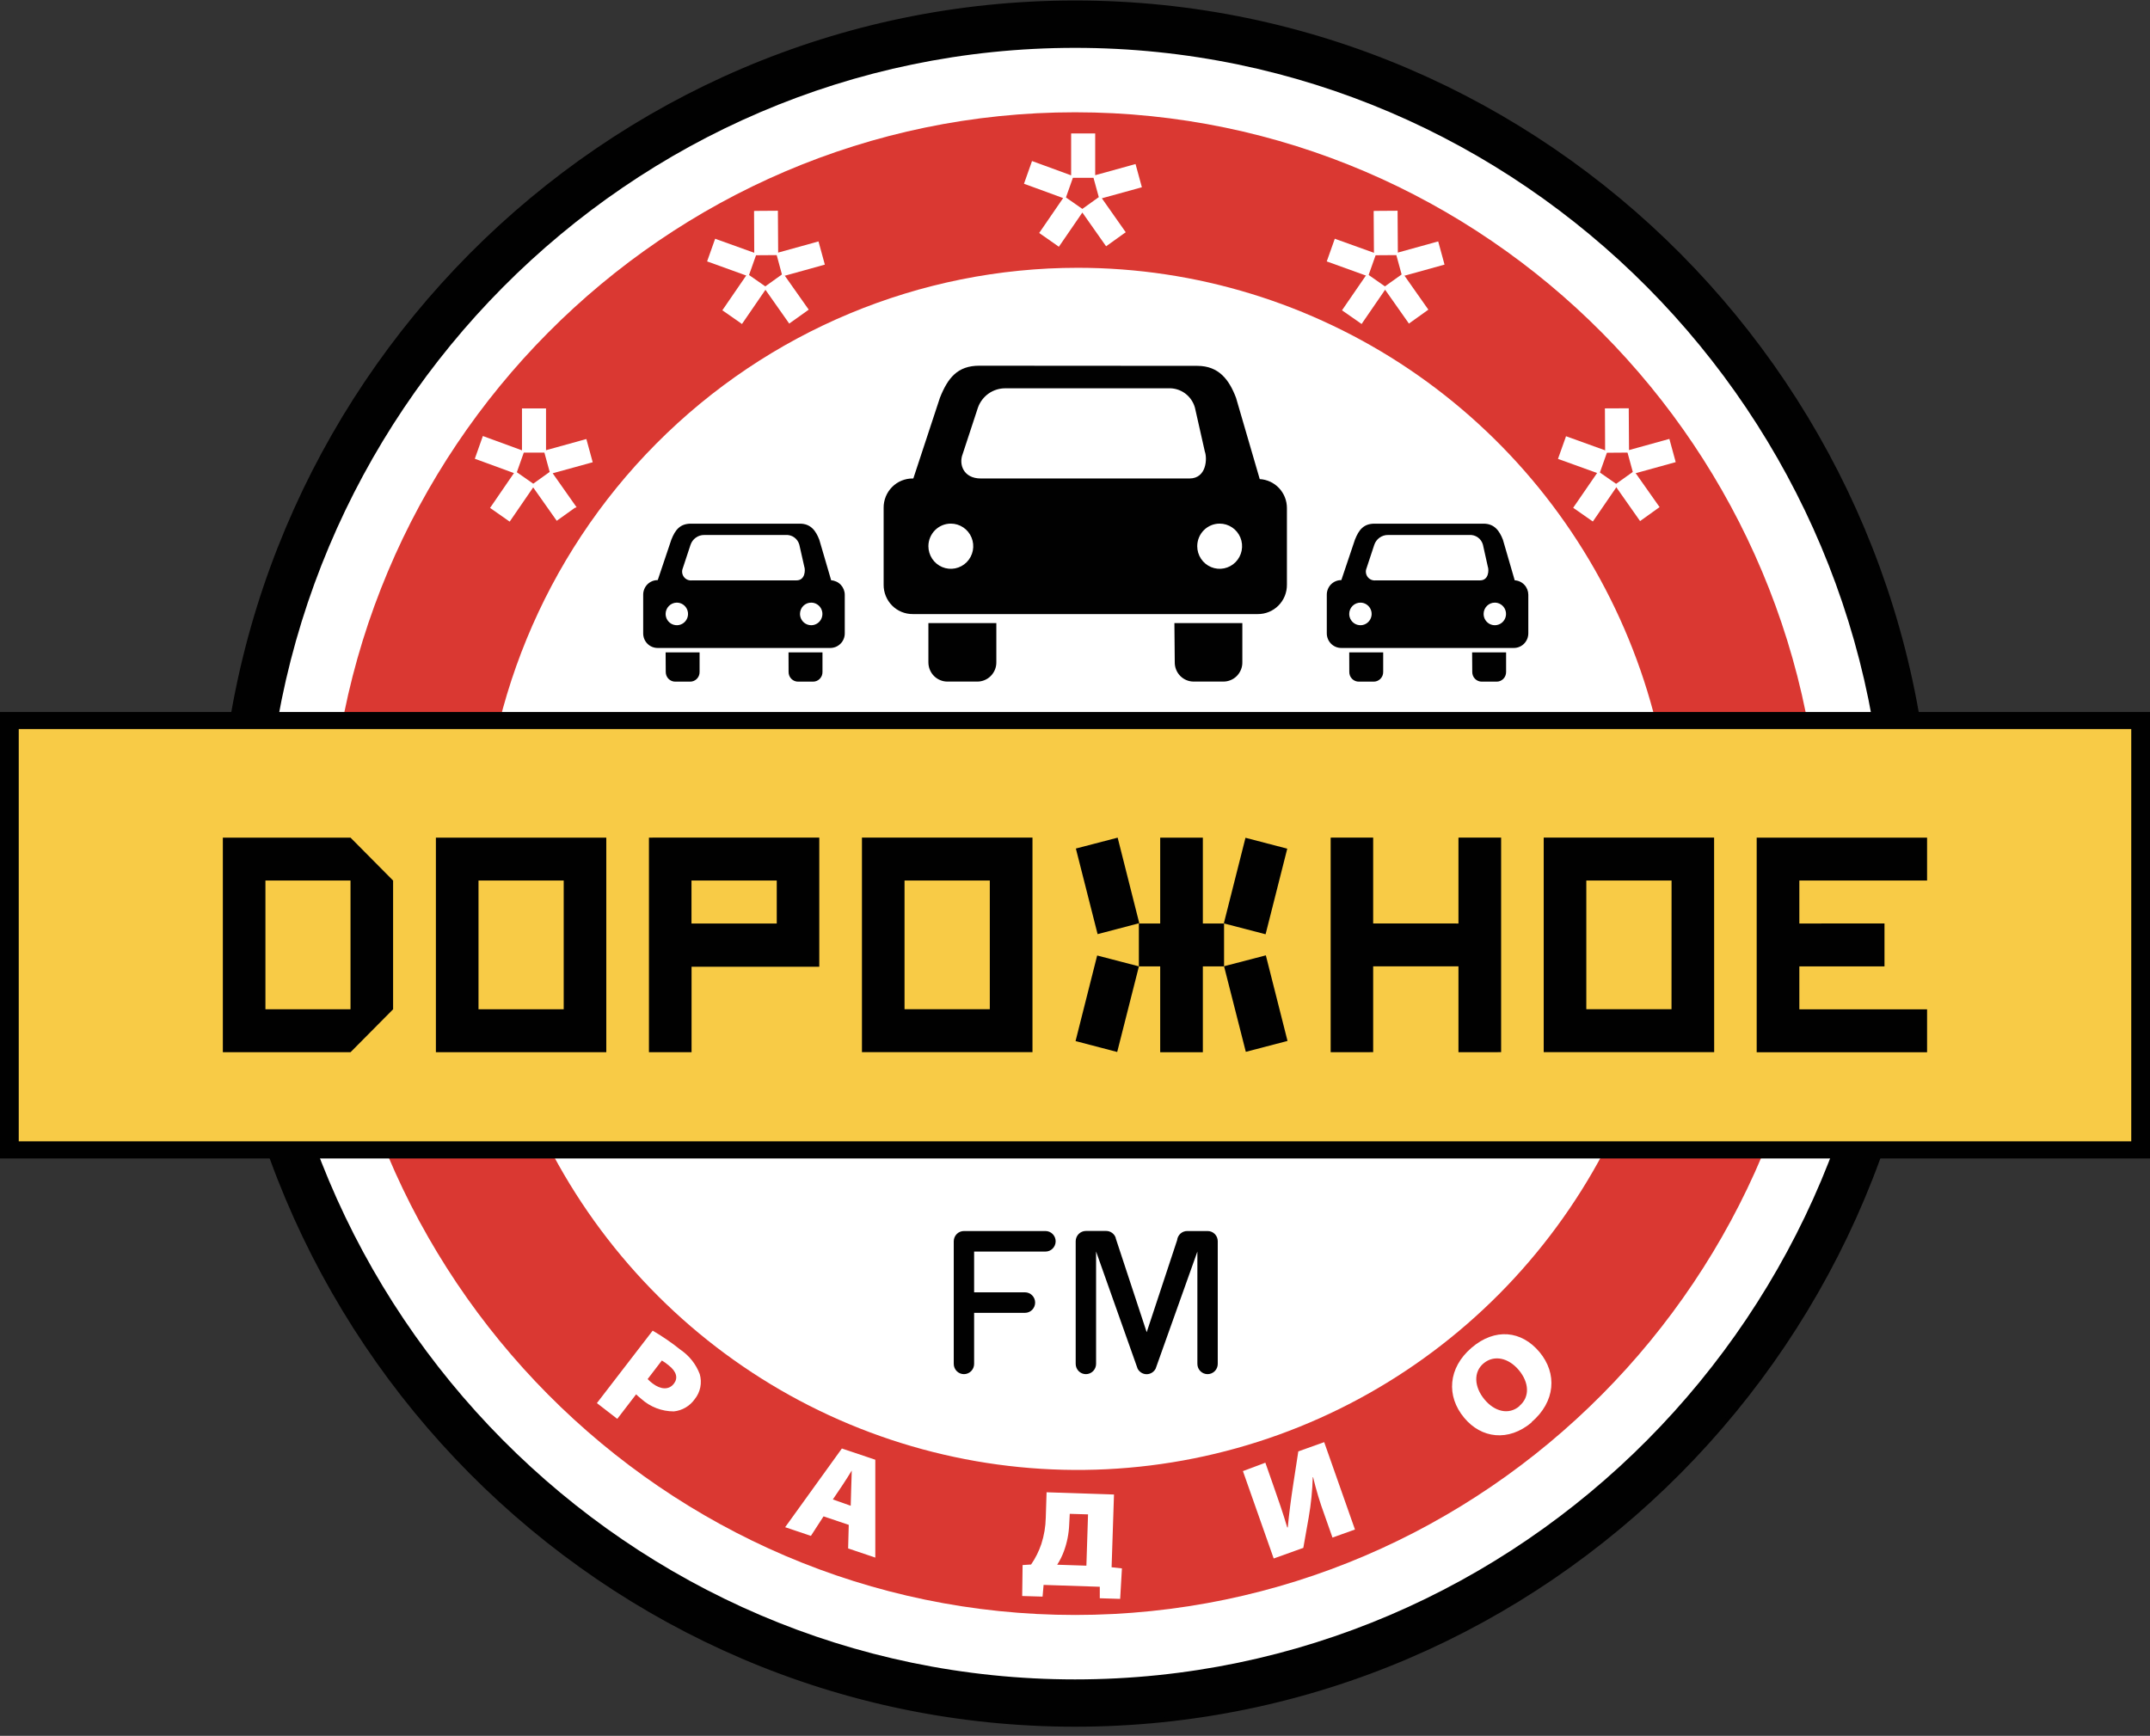 <?xml version="1.0" encoding="UTF-8"?> <svg xmlns="http://www.w3.org/2000/svg" viewBox="0 0 121.36 98" fill="none"><rect x="0" y="0" width="121.36" height="98" fill="#333333" stroke="none"/><mask id="mask0_471_11653" style="mask-type:luminance" maskUnits="userSpaceOnUse" x="-27" y="-18" width="487" height="394"><path d="M127.279 -4.83H-7.436V103.953H127.279V-4.83Z" fill="white"></path></mask><g mask="url(#mask0_471_11653)"><path fill-rule="evenodd" clip-rule="evenodd" d="M60.681 96.645C34.519 96.645 13.178 75.134 13.178 48.757C13.178 22.38 34.515 0.874 60.681 0.874C86.847 0.874 108.181 22.384 108.181 48.757C108.181 75.13 86.847 96.645 60.681 96.645Z" fill="white"></path><path d="M60.683 97.236C34.18 97.236 12.558 75.458 12.558 48.756C12.558 22.054 34.176 0.278 60.683 0.278C87.19 0.278 108.804 22.054 108.804 48.756C108.804 75.458 87.187 97.236 60.683 97.236Z" stroke="#010101" stroke-width="0.5" stroke-miterlimit="22.93"></path><path fill-rule="evenodd" clip-rule="evenodd" d="M60.683 97.236C34.18 97.236 12.558 75.458 12.558 48.756C12.558 22.054 34.176 0.278 60.683 0.278C87.19 0.278 108.804 22.054 108.804 48.756C108.804 75.458 87.187 97.236 60.683 97.236Z" fill="#010101"></path><path fill-rule="evenodd" clip-rule="evenodd" d="M60.684 94.815C35.503 94.815 14.967 74.125 14.967 48.761C14.967 23.396 35.507 2.702 60.684 2.702C85.86 2.702 106.4 23.389 106.4 48.757C106.4 74.125 85.86 94.815 60.684 94.815Z" fill="white"></path><path fill-rule="evenodd" clip-rule="evenodd" d="M60.684 91.177C37.494 91.177 18.576 72.122 18.576 48.756C18.576 25.391 37.49 6.339 60.684 6.339C83.878 6.339 102.784 25.395 102.784 48.756C102.784 72.118 83.873 91.177 60.684 91.177Z" fill="#DA3832"></path><path fill-rule="evenodd" clip-rule="evenodd" d="M60.849 15.119C67.506 15.123 74.012 17.118 79.545 20.849C85.077 24.581 89.389 29.882 91.934 36.084C94.478 42.285 95.141 49.107 93.839 55.689C92.538 62.27 89.33 68.315 84.621 73.058C79.912 77.802 73.914 81.032 67.385 82.339C60.856 83.647 54.088 82.973 47.938 80.404C41.788 77.835 36.533 73.485 32.834 67.905C29.136 62.325 27.163 55.765 27.163 49.054C27.167 40.051 30.718 31.419 37.035 25.055C43.352 18.691 51.918 15.117 60.849 15.119Z" fill="white"></path><path d="M0.528 40.676H120.831V64.916H0.528V40.676Z" fill="#F8CB46"></path><path fill-rule="evenodd" clip-rule="evenodd" d="M19.785 47.29H12.579V59.406H19.785L22.189 56.982V49.714L19.785 47.29ZM19.785 56.982H14.983V49.711H19.785V56.982ZM34.223 47.29H24.605V59.406H34.223V47.29ZM31.819 56.982H27.01V49.711H31.819V56.982ZM36.631 47.29V59.406H39.036V54.578H46.246V47.287L36.631 47.29ZM43.845 52.138H39.032V49.711H43.845V52.138ZM58.28 47.287H48.654V59.403H58.28V47.287ZM55.871 56.978H51.058V49.711H55.871V56.978Z" fill="#010101"></path><path fill-rule="evenodd" clip-rule="evenodd" d="M82.325 47.29V52.138L77.511 52.135V47.287L75.111 47.29V59.406L77.511 59.403V54.558H82.325V59.406L84.733 59.403V47.287L82.325 47.29Z" fill="#010101"></path><path fill-rule="evenodd" clip-rule="evenodd" d="M96.755 47.287H87.137V59.403H96.759L96.755 47.287ZM94.351 56.978H89.542V49.711H94.354L94.351 56.978Z" fill="#010101"></path><path fill-rule="evenodd" clip-rule="evenodd" d="M108.777 49.712V47.292H99.159V59.407H108.777V56.983H101.567V54.56H106.373V52.135L101.567 52.139V49.712H108.777ZM61.956 52.739L60.729 47.906L63.088 47.292L64.307 52.116L64.284 52.12V52.128L61.956 52.739Z" fill="#010101"></path><path fill-rule="evenodd" clip-rule="evenodd" d="M65.489 59.407V54.56H64.285V54.567H64.27V54.56H64.285V52.139H64.27V52.128H64.285V52.139H65.489V47.292H67.897V52.139H69.094V52.128H69.105V52.139H69.094V54.56H69.105V54.567H69.094V54.56H67.897V59.407H65.489Z" fill="#010101"></path><path fill-rule="evenodd" clip-rule="evenodd" d="M71.438 52.746L72.661 47.914L70.303 47.299L69.083 52.124L69.106 52.128V52.139L71.438 52.746ZM71.453 53.937L72.676 58.769L70.322 59.384L69.095 54.559L69.121 54.552V54.544L71.453 53.937ZM61.931 53.945L60.711 58.777L63.062 59.392L64.286 54.567L64.263 54.559V54.552L61.931 53.945Z" fill="#010101"></path><path fill-rule="evenodd" clip-rule="evenodd" d="M52.405 35.179H56.24V37.386C56.242 37.531 56.215 37.674 56.161 37.807C56.107 37.94 56.027 38.061 55.926 38.163C55.825 38.265 55.704 38.346 55.572 38.4C55.44 38.455 55.298 38.482 55.155 38.48H53.494C53.351 38.482 53.209 38.456 53.076 38.401C52.943 38.347 52.823 38.267 52.721 38.165C52.619 38.063 52.539 37.941 52.485 37.808C52.431 37.674 52.404 37.531 52.405 37.386V35.179ZM53.671 29.562C53.921 29.562 54.166 29.637 54.374 29.777C54.582 29.917 54.744 30.116 54.84 30.349C54.936 30.582 54.961 30.839 54.912 31.086C54.863 31.334 54.742 31.561 54.566 31.74C54.389 31.918 54.163 32.039 53.918 32.089C53.672 32.138 53.418 32.113 53.186 32.016C52.955 31.919 52.757 31.756 52.618 31.546C52.48 31.336 52.405 31.09 52.405 30.837C52.405 30.499 52.539 30.175 52.776 29.935C53.013 29.696 53.335 29.562 53.671 29.562ZM68.845 29.562C69.096 29.562 69.341 29.637 69.549 29.777C69.757 29.917 69.919 30.116 70.015 30.349C70.111 30.582 70.136 30.839 70.087 31.086C70.038 31.334 69.917 31.561 69.74 31.74C69.563 31.918 69.338 32.039 69.092 32.089C68.847 32.138 68.592 32.113 68.361 32.016C68.13 31.919 67.932 31.756 67.793 31.546C67.654 31.336 67.58 31.09 67.58 30.837C67.58 30.5 67.713 30.176 67.949 29.937C68.186 29.698 68.507 29.563 68.842 29.562H68.845ZM66.291 35.179H70.126V37.386C70.129 37.531 70.102 37.674 70.048 37.807C69.994 37.941 69.914 38.063 69.813 38.165C69.712 38.267 69.592 38.347 69.459 38.401C69.326 38.455 69.184 38.482 69.041 38.48H67.392C67.249 38.482 67.108 38.455 66.975 38.4C66.843 38.346 66.723 38.265 66.622 38.163C66.522 38.061 66.442 37.94 66.389 37.807C66.335 37.673 66.309 37.53 66.311 37.386L66.291 35.179ZM55.277 20.647C54.05 20.647 53.506 21.331 53.057 22.452L51.554 27.014H51.527C51.31 27.011 51.095 27.053 50.894 27.135C50.693 27.217 50.51 27.339 50.357 27.494C50.203 27.648 50.081 27.832 49.999 28.035C49.917 28.237 49.876 28.454 49.878 28.672V33.014C49.876 33.232 49.918 33.449 50.001 33.651C50.083 33.853 50.204 34.036 50.358 34.19C50.511 34.344 50.694 34.466 50.895 34.548C51.096 34.63 51.31 34.671 51.527 34.669H70.993C71.21 34.671 71.425 34.63 71.625 34.548C71.826 34.466 72.009 34.344 72.162 34.19C72.316 34.036 72.437 33.853 72.52 33.651C72.602 33.449 72.644 33.232 72.642 33.014V28.676C72.641 28.259 72.481 27.858 72.196 27.555C71.911 27.253 71.521 27.072 71.108 27.049L69.77 22.46C69.386 21.451 68.811 20.655 67.58 20.655L55.277 20.647ZM56.765 21.923H65.943C66.28 21.906 66.612 22.005 66.886 22.203C67.16 22.402 67.359 22.689 67.45 23.017L68.01 25.499C68.147 25.862 68.121 27.014 67.139 27.014H55.369C54.369 27.014 54.115 26.202 54.338 25.638L55.201 23.013C55.316 22.689 55.529 22.41 55.809 22.214C56.09 22.019 56.425 21.917 56.765 21.923ZM76.159 36.833H78.076V37.935C78.077 38.008 78.064 38.08 78.037 38.148C78.009 38.215 77.969 38.276 77.918 38.327C77.866 38.378 77.806 38.419 77.738 38.446C77.672 38.473 77.6 38.486 77.528 38.484H76.707C76.636 38.485 76.564 38.472 76.497 38.445C76.431 38.418 76.371 38.377 76.32 38.326C76.269 38.275 76.229 38.214 76.202 38.147C76.175 38.079 76.162 38.008 76.163 37.935L76.159 36.833ZM76.792 34.023C76.916 34.023 77.039 34.06 77.143 34.131C77.247 34.201 77.328 34.3 77.376 34.417C77.424 34.533 77.437 34.662 77.412 34.785C77.388 34.909 77.327 35.023 77.239 35.112C77.15 35.201 77.038 35.262 76.915 35.287C76.792 35.311 76.665 35.298 76.549 35.25C76.434 35.202 76.335 35.12 76.266 35.015C76.196 34.91 76.159 34.787 76.159 34.661C76.159 34.576 76.176 34.492 76.208 34.413C76.242 34.335 76.289 34.264 76.35 34.204C76.41 34.145 76.481 34.098 76.56 34.067C76.639 34.036 76.723 34.021 76.807 34.023H76.792ZM84.374 34.023C84.498 34.022 84.621 34.059 84.726 34.129C84.831 34.198 84.912 34.298 84.961 34.414C85.009 34.531 85.022 34.659 84.998 34.783C84.974 34.907 84.914 35.021 84.826 35.111C84.738 35.2 84.625 35.261 84.502 35.286C84.379 35.311 84.252 35.299 84.136 35.251C84.02 35.202 83.921 35.121 83.851 35.016C83.782 34.911 83.745 34.787 83.745 34.661C83.745 34.576 83.761 34.492 83.794 34.414C83.826 34.336 83.874 34.265 83.934 34.206C83.994 34.146 84.065 34.1 84.143 34.068C84.221 34.037 84.305 34.021 84.389 34.023H84.374ZM83.096 36.833H85.014V37.935C85.015 38.008 85.002 38.08 84.975 38.147C84.949 38.215 84.909 38.276 84.858 38.327C84.806 38.378 84.746 38.419 84.679 38.446C84.613 38.473 84.541 38.486 84.469 38.484H83.648C83.577 38.485 83.505 38.472 83.439 38.445C83.372 38.418 83.312 38.377 83.261 38.326C83.21 38.275 83.17 38.214 83.143 38.147C83.116 38.079 83.103 38.008 83.104 37.935L83.096 36.833ZM77.589 29.565C76.976 29.565 76.703 29.906 76.481 30.47L75.714 32.751C75.606 32.75 75.499 32.771 75.399 32.812C75.299 32.853 75.208 32.914 75.131 32.991C75.055 33.068 74.995 33.16 74.954 33.261C74.913 33.361 74.892 33.469 74.893 33.578V35.751C74.892 35.86 74.913 35.968 74.954 36.07C74.994 36.17 75.055 36.262 75.131 36.34C75.207 36.417 75.298 36.478 75.398 36.52C75.498 36.562 75.606 36.583 75.714 36.582H85.447C85.555 36.583 85.662 36.562 85.762 36.52C85.863 36.478 85.954 36.417 86.03 36.34C86.106 36.262 86.166 36.17 86.207 36.07C86.248 35.968 86.268 35.86 86.268 35.751V33.578C86.267 33.369 86.188 33.169 86.045 33.017C85.902 32.865 85.708 32.775 85.5 32.763L84.834 30.47C84.638 29.968 84.354 29.565 83.741 29.565H77.589ZM78.337 30.204H82.939C83.109 30.192 83.28 30.24 83.419 30.34C83.559 30.44 83.661 30.586 83.706 30.752L83.982 31.993C84.051 32.175 84.04 32.766 83.549 32.766H77.654C77.568 32.778 77.481 32.765 77.401 32.731C77.321 32.697 77.251 32.643 77.199 32.573C77.146 32.503 77.113 32.421 77.102 32.334C77.091 32.247 77.103 32.159 77.137 32.079L77.57 30.768C77.624 30.602 77.729 30.458 77.869 30.356C78.01 30.255 78.18 30.201 78.352 30.204H78.337ZM37.572 36.833H39.489V37.935C39.491 38.008 39.478 38.08 39.451 38.147C39.424 38.215 39.384 38.276 39.333 38.327C39.282 38.378 39.222 38.419 39.155 38.446C39.088 38.473 39.017 38.486 38.945 38.484H38.124C38.052 38.485 37.981 38.472 37.914 38.445C37.848 38.418 37.787 38.377 37.736 38.326C37.686 38.275 37.646 38.214 37.619 38.147C37.592 38.079 37.578 38.008 37.579 37.935L37.572 36.833ZM38.204 34.023C38.33 34.023 38.452 34.06 38.556 34.131C38.66 34.201 38.741 34.3 38.789 34.417C38.837 34.533 38.849 34.662 38.825 34.785C38.801 34.909 38.74 35.023 38.652 35.112C38.563 35.201 38.45 35.262 38.328 35.287C38.205 35.311 38.078 35.298 37.962 35.25C37.847 35.202 37.748 35.12 37.678 35.015C37.609 34.91 37.572 34.787 37.572 34.661C37.573 34.494 37.638 34.334 37.754 34.215C37.87 34.096 38.027 34.027 38.193 34.023H38.204ZM45.79 34.023C45.915 34.023 46.037 34.06 46.141 34.131C46.246 34.201 46.327 34.3 46.374 34.417C46.422 34.533 46.435 34.662 46.41 34.785C46.386 34.909 46.326 35.023 46.237 35.112C46.149 35.201 46.036 35.262 45.913 35.287C45.791 35.311 45.663 35.298 45.548 35.25C45.432 35.202 45.333 35.12 45.264 35.015C45.194 34.91 45.157 34.787 45.157 34.661C45.157 34.577 45.173 34.493 45.205 34.415C45.236 34.337 45.284 34.267 45.343 34.207C45.402 34.148 45.472 34.101 45.55 34.069C45.627 34.038 45.71 34.022 45.794 34.023H45.79ZM44.509 36.833H46.426V37.935C46.428 38.007 46.415 38.079 46.389 38.146C46.362 38.213 46.322 38.274 46.272 38.326C46.221 38.377 46.161 38.417 46.095 38.445C46.029 38.472 45.957 38.485 45.886 38.484H45.057C44.986 38.485 44.914 38.472 44.848 38.445C44.781 38.418 44.721 38.377 44.67 38.326C44.619 38.275 44.579 38.214 44.552 38.147C44.525 38.079 44.512 38.008 44.513 37.935L44.509 36.833ZM39.002 29.565C38.392 29.565 38.116 29.906 37.894 30.47L37.127 32.751C37.019 32.75 36.912 32.771 36.812 32.812C36.712 32.853 36.621 32.914 36.544 32.991C36.468 33.068 36.407 33.16 36.367 33.261C36.326 33.361 36.305 33.469 36.306 33.578V35.751C36.305 35.86 36.325 35.969 36.365 36.07C36.406 36.171 36.466 36.264 36.543 36.341C36.619 36.418 36.71 36.48 36.811 36.521C36.911 36.562 37.018 36.583 37.127 36.582H46.86C46.968 36.583 47.076 36.562 47.177 36.521C47.277 36.48 47.368 36.418 47.445 36.341C47.522 36.264 47.583 36.172 47.624 36.07C47.665 35.969 47.686 35.86 47.684 35.751V33.578C47.683 33.37 47.603 33.17 47.461 33.018C47.318 32.867 47.124 32.775 46.917 32.763L46.246 30.47C46.051 29.968 45.767 29.565 45.153 29.565H39.002ZM39.75 30.204H44.352C44.523 30.192 44.693 30.24 44.832 30.34C44.972 30.44 45.073 30.586 45.119 30.752L45.399 31.993C45.468 32.175 45.452 32.766 44.962 32.766H39.06C38.973 32.778 38.886 32.765 38.806 32.731C38.726 32.697 38.656 32.643 38.604 32.573C38.551 32.503 38.518 32.421 38.507 32.334C38.496 32.247 38.508 32.159 38.542 32.079L38.975 30.768C39.028 30.603 39.133 30.458 39.273 30.357C39.413 30.255 39.581 30.202 39.754 30.204H39.75ZM54.986 72.961H57.855C58.007 72.961 58.154 73.022 58.261 73.131C58.369 73.239 58.43 73.387 58.43 73.541C58.43 73.694 58.369 73.842 58.261 73.951C58.154 74.06 58.007 74.12 57.855 74.12H54.986V77C54.986 77.155 54.926 77.302 54.818 77.411C54.71 77.519 54.563 77.581 54.411 77.581C54.258 77.581 54.112 77.519 54.004 77.411C53.896 77.302 53.836 77.155 53.836 77V70.077C53.837 69.924 53.898 69.777 54.005 69.669C54.113 69.561 54.259 69.501 54.411 69.501H59.013C59.165 69.501 59.312 69.562 59.42 69.671C59.527 69.779 59.588 69.927 59.588 70.081C59.588 70.234 59.527 70.382 59.42 70.491C59.312 70.599 59.165 70.661 59.013 70.661H54.986V72.961ZM68.738 70.077C68.738 69.924 68.678 69.778 68.571 69.669C68.464 69.561 68.318 69.501 68.167 69.501H67.016C66.875 69.5 66.738 69.552 66.632 69.647C66.527 69.742 66.46 69.873 66.445 70.015L64.727 75.214L62.978 69.907V69.883C62.94 69.771 62.867 69.673 62.771 69.604C62.675 69.534 62.559 69.497 62.441 69.497H61.291C61.139 69.498 60.995 69.559 60.888 69.667C60.781 69.775 60.72 69.921 60.719 70.073V77C60.719 77.155 60.78 77.302 60.888 77.411C60.996 77.519 61.142 77.581 61.295 77.581C61.447 77.581 61.593 77.519 61.701 77.411C61.809 77.302 61.87 77.155 61.87 77V70.657L64.213 77.268C64.261 77.362 64.334 77.442 64.424 77.498C64.514 77.554 64.617 77.584 64.723 77.584C64.829 77.584 64.932 77.554 65.022 77.498C65.112 77.442 65.185 77.362 65.233 77.268L67.588 70.661V77C67.588 77.155 67.648 77.302 67.756 77.411C67.864 77.519 68.01 77.581 68.163 77.581C68.315 77.581 68.462 77.519 68.57 77.411C68.678 77.302 68.738 77.155 68.738 77V70.077Z" fill="#010101"></path><path d="M80.542 17.543L79.613 18.208L79.529 18.27L79.468 18.181L78.153 16.313L78.091 16.228L78.175 16.167L79.108 15.502L79.192 15.44L79.253 15.529L80.565 17.396L80.626 17.481L80.542 17.543Z" fill="white"></path><path d="M81.209 13.731L81.512 14.84L81.538 14.941L81.435 14.968L79.245 15.575L79.145 15.602L79.119 15.502L78.816 14.392L78.785 14.292L78.889 14.264L81.078 13.658L81.182 13.63L81.209 13.731ZM76.772 18.231L75.836 17.578L75.752 17.52L75.809 17.435L77.106 15.548L77.163 15.459L77.251 15.521L78.183 16.174L78.271 16.232L78.21 16.321L76.917 18.204L76.86 18.293L76.772 18.231Z" fill="white"></path><path d="M77.646 14.419L77.262 15.502L77.228 15.602L77.128 15.567L74.988 14.794L74.889 14.759L74.927 14.659L75.31 13.576L75.345 13.476L75.445 13.515L77.585 14.284L77.68 14.323L77.646 14.419Z" fill="white"></path><path d="M78.797 14.403L77.658 14.411H77.555V14.307L77.539 12.014V11.91L77.646 11.906L78.785 11.898H78.889V12.006L78.904 14.295V14.403H78.797Z" fill="white"></path><path fill-rule="evenodd" clip-rule="evenodd" d="M0 65.404H121.36V40.198H0V65.404ZM120.302 64.437H1.058V41.16H120.302V64.437Z" fill="#010101"></path><path d="M29.563 25.561L29.18 26.643V26.666L30.1 27.308L31.028 26.643L30.729 25.553H29.559L29.563 25.561ZM32.44 28.677L31.511 29.342L31.427 29.403L31.366 29.318L30.096 27.517L28.831 29.361L28.769 29.45L28.681 29.388L27.746 28.734L27.661 28.673L27.723 28.588L29.011 26.709L26.902 25.936L26.802 25.901L26.837 25.8L27.22 24.718L27.255 24.617L27.354 24.652L29.464 25.425V23.059H30.821V25.417L33 24.814L33.099 24.787L33.126 24.888L33.429 25.997L33.456 26.098L33.356 26.125L31.197 26.72L32.486 28.553L32.547 28.638L32.44 28.677Z" fill="white"></path><path d="M45.566 17.543L44.634 18.208L44.549 18.27L44.488 18.181L43.173 16.313L43.115 16.228L43.199 16.167L44.128 15.502L44.212 15.44L44.273 15.529L45.589 17.396L45.65 17.481L45.566 17.543Z" fill="white"></path><path d="M46.229 13.731L46.532 14.84L46.559 14.941L46.459 14.968L44.27 15.575L44.17 15.602L44.139 15.502L43.84 14.392L43.809 14.292L43.913 14.264L46.103 13.658L46.203 13.63L46.229 13.731ZM41.796 18.231L40.861 17.578L40.772 17.52L40.834 17.431L42.126 15.548L42.187 15.459L42.272 15.521L43.207 16.174L43.295 16.232L43.234 16.321L41.942 18.204L41.88 18.293L41.796 18.231Z" fill="white"></path><path d="M42.672 14.419L42.289 15.502L42.254 15.602L42.154 15.567L40.015 14.794L39.915 14.759L39.949 14.659L40.333 13.576L40.371 13.476L40.467 13.515L42.607 14.284L42.707 14.323L42.672 14.419Z" fill="white"></path><path d="M43.822 14.403L42.683 14.411H42.579L42.575 14.307L42.564 12.014V11.91L42.667 11.906L43.806 11.898H43.91V12.006L43.925 14.295V14.403H43.822Z" fill="white"></path><path d="M60.558 10.047L60.175 11.129V11.152L61.095 11.794L62.023 11.129L61.724 10.039H60.551L60.558 10.047ZM63.45 13.178L62.522 13.843L62.437 13.905L62.376 13.82L61.095 11.999L59.83 13.843L59.768 13.932L59.684 13.87L58.744 13.213L58.66 13.151L58.721 13.062L60.01 11.183L57.901 10.41L57.801 10.375L57.835 10.275L58.219 9.192L58.253 9.092L58.353 9.127L60.462 9.9V7.534H61.82V9.892L63.998 9.289L64.098 9.262L64.125 9.363L64.428 10.472L64.454 10.573L64.355 10.6L62.196 11.195L63.484 13.027L63.545 13.113L63.45 13.178Z" fill="white"></path><path d="M93.591 28.692L92.663 29.357L92.578 29.419L92.517 29.334L91.202 27.463L91.14 27.378L91.224 27.316L92.157 26.651L92.241 26.589L92.302 26.678L93.617 28.545L93.679 28.63L93.591 28.692Z" fill="white"></path><path d="M94.258 24.881L94.561 25.99L94.587 26.091L94.488 26.118L92.294 26.725L92.195 26.752L92.168 26.651L91.865 25.542L91.838 25.441L91.938 25.414L94.132 24.807L94.231 24.78L94.258 24.881ZM89.825 29.384L88.885 28.727L88.801 28.669L88.858 28.584L90.155 26.698L90.212 26.609L90.3 26.671L91.236 27.324L91.32 27.386L91.263 27.471L89.971 29.357L89.91 29.442L89.825 29.384Z" fill="white"></path><path d="M90.701 25.568L90.317 26.651L90.279 26.751L90.184 26.717L88.04 25.943L87.943 25.909L87.978 25.808L88.362 24.729L88.396 24.629L88.496 24.664L90.636 25.437L90.735 25.472L90.701 25.568Z" fill="white"></path><path d="M91.847 25.553L90.708 25.561H90.604V25.456L90.593 23.164L90.589 23.059L90.695 23.056L91.834 23.052H91.938V23.156L91.953 25.449V25.553H91.847Z" fill="white"></path><path d="M85.763 79.39C85.169 79.897 84.364 79.704 83.789 79.003C83.213 78.304 83.156 77.457 83.75 76.966C84.345 76.475 85.158 76.665 85.733 77.353C86.308 78.041 86.373 78.86 85.768 79.374L85.763 79.39ZM86.442 80.298C87.803 79.139 87.911 77.542 86.898 76.332C85.886 75.122 84.39 74.956 83.063 76.092C81.737 77.229 81.625 78.822 82.65 80.047C83.612 81.207 85.146 81.412 86.458 80.303L86.442 80.298ZM70.159 83.055L71.896 87.988L73.568 87.389L73.871 85.672C74.002 84.921 74.079 84.161 74.101 83.399H74.12C74.291 84.119 74.505 84.828 74.761 85.521L75.214 86.808L76.483 86.353L74.746 81.42L73.285 81.942L72.982 83.913C72.878 84.593 72.763 85.46 72.69 86.233H72.659C72.433 85.46 72.157 84.667 71.892 83.913L71.425 82.58L70.159 83.055ZM60.384 85.467L61.416 85.498L61.323 88.394L59.674 88.34C59.831 88.098 59.96 87.838 60.058 87.567C60.235 87.083 60.334 86.574 60.353 86.059L60.384 85.467ZM59.076 84.25L59.03 85.692C59.019 86.193 58.935 86.691 58.781 87.168C58.643 87.58 58.448 87.971 58.202 88.328L57.722 88.359L57.699 90.107L58.85 90.141L58.907 89.48L62.079 89.585V90.234L63.229 90.269L63.329 88.548L62.746 88.483L62.881 84.377L59.076 84.25ZM47.011 84.655L47.533 83.882C47.709 83.623 47.917 83.287 48.078 83.024C48.078 83.341 48.051 83.735 48.047 84.045L48.02 85.011L47.011 84.655ZM47.909 86.089L47.874 87.42L49.408 87.938V82.413L47.521 81.779L44.319 86.222L45.773 86.712L46.486 85.61L47.909 86.089ZM37.359 76.811C37.494 76.89 37.623 76.981 37.742 77.082C38.199 77.438 38.275 77.809 38.045 78.11C37.758 78.497 37.278 78.443 36.841 78.11C36.74 78.035 36.645 77.951 36.557 77.859L37.359 76.811ZM33.693 79.216L34.843 80.105L35.906 78.721C35.975 78.783 36.074 78.884 36.201 78.98C36.706 79.435 37.36 79.685 38.038 79.684C38.271 79.66 38.498 79.585 38.7 79.466C38.904 79.347 39.079 79.185 39.215 78.992C39.372 78.798 39.48 78.568 39.53 78.322C39.579 78.076 39.568 77.821 39.499 77.581C39.288 77.021 38.91 76.542 38.417 76.208C37.92 75.808 37.393 75.446 36.841 75.126L33.693 79.216Z" fill="white"></path></g></svg> 